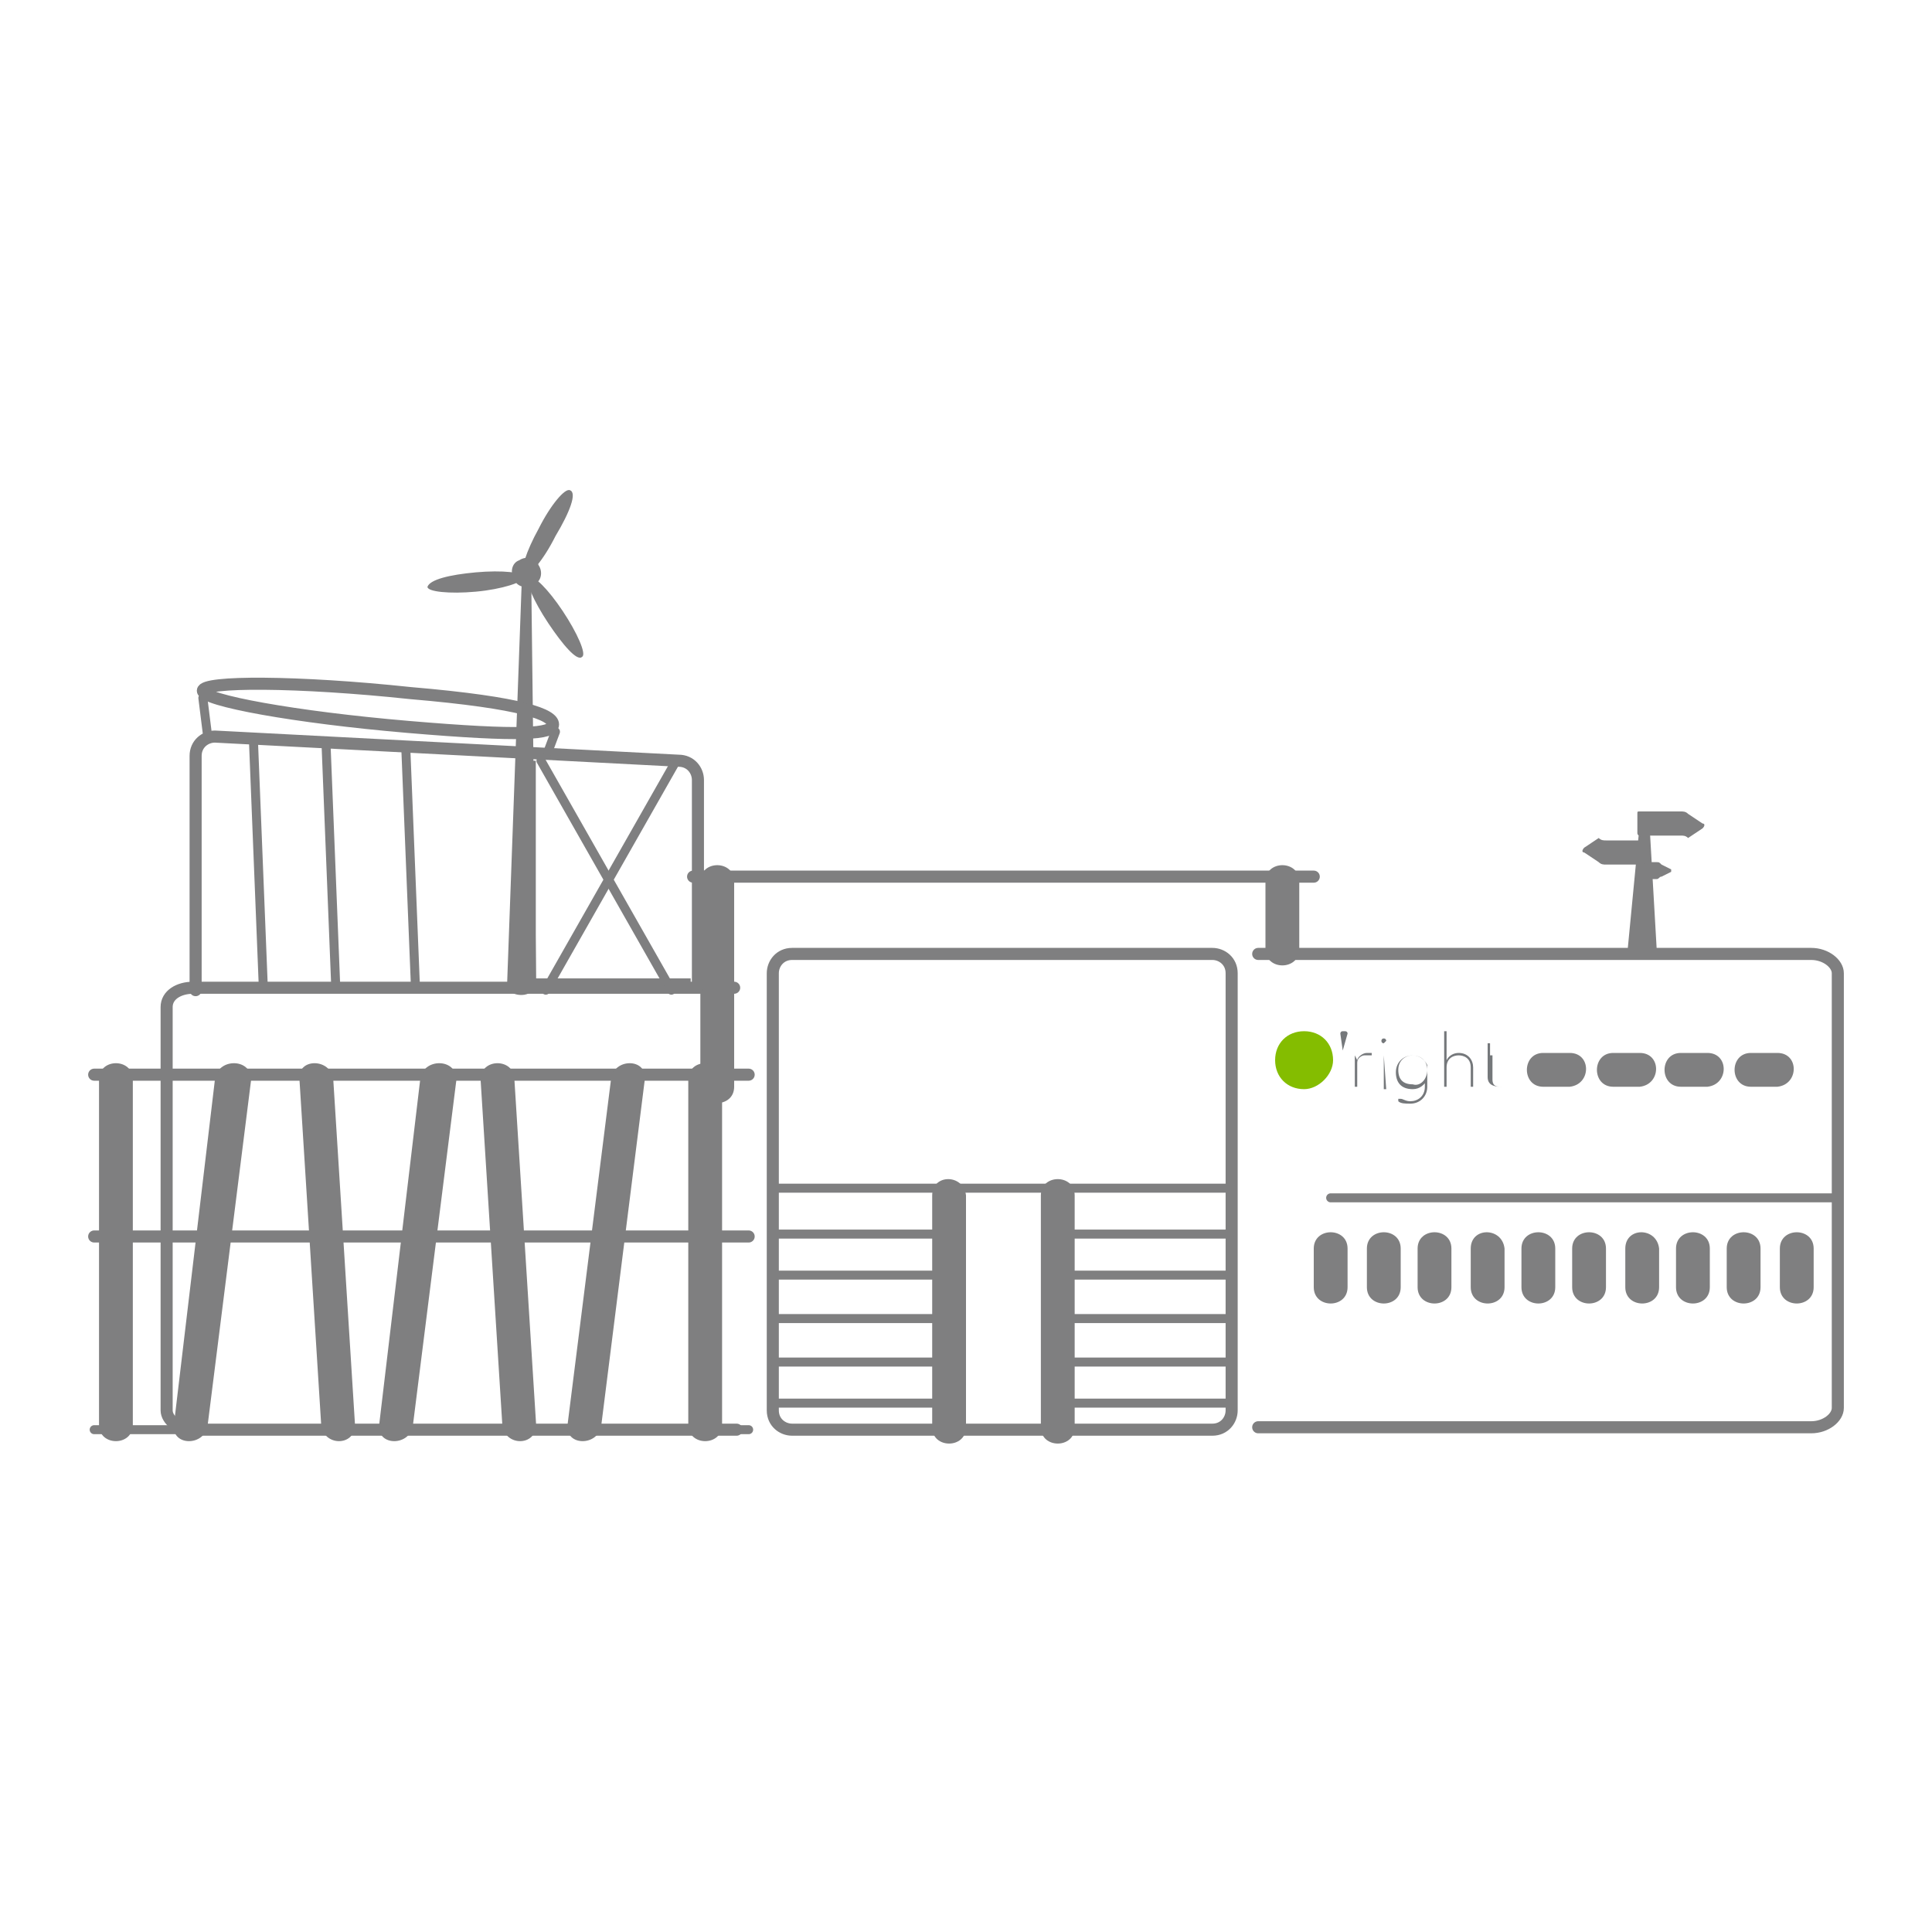 <?xml version="1.0" encoding="utf-8"?>
<!-- Generator: Adobe Illustrator 25.4.6, SVG Export Plug-In . SVG Version: 6.00 Build 0)  -->
<svg version="1.1" id="圖層_1" xmlns="http://www.w3.org/2000/svg" xmlns:xlink="http://www.w3.org/1999/xlink" x="0px" y="0px"
	 viewBox="0 0 80 80" style="enable-background:new 0 0 80 80;" xml:space="preserve">
<style type="text/css">
	.st0{fill:none;stroke:#7F7F80;stroke-width:0.5;stroke-linecap:round;stroke-miterlimit:10;}
	.st1{fill:#7F7F80;}
	.st2{fill:none;stroke:#7F7F80;stroke-width:0.373;stroke-linecap:round;stroke-miterlimit:10;}
	.st3{fill:none;stroke:#7F7F80;stroke-width:0.373;stroke-miterlimit:10;}
	.st4{fill:#75787B;}
	.st5{fill:#84BD00;}
</style>
<path class="st0" d="M52.1,39.5H75c0.6,0,1.1,0.4,1.1,0.8v18c0,0.4-0.5,0.8-1.1,0.8H52.1"/>
<path class="st0" d="M30.4,40.9H8c-0.6,0-1.1,0.3-1.1,0.8v16.7c0,0.4,0.5,0.8,1.1,0.8h22.5"/>
<path class="st0" d="M50.2,59.2H32.8c-0.4,0-0.8-0.3-0.8-0.8V40.3c0-0.4,0.3-0.8,0.8-0.8h17.4c0.4,0,0.8,0.3,0.8,0.8v18.1
	C51,58.8,50.7,59.2,50.2,59.2z"/>
<path class="st1" d="M22,24.2l-0.2,0l-0.2,0L21,40.7c0,0.3,0.2,0.5,0.6,0.5c0.3,0,0.6-0.2,0.6-0.5L22,24.2z"/>
<g>
	<path class="st1" d="M23,22.2c-0.5,1-1.1,1.7-1.3,1.6c-0.2-0.1,0.1-1,0.6-1.9c0.5-1,1.1-1.7,1.3-1.6C23.9,20.4,23.6,21.2,23,22.2"
		/>
	<path class="st1" d="M22.7,25.8c-0.6-0.9-1-1.8-0.8-1.9c0.2-0.1,0.8,0.5,1.4,1.4c0.6,0.9,1,1.8,0.8,1.9
		C23.9,27.4,23.3,26.7,22.7,25.8"/>
	<path class="st1" d="M19.7,23.7c1.1-0.1,2,0,2,0.2c0,0.2-0.9,0.5-2,0.6c-1.1,0.1-2,0-2-0.2C17.8,24,18.6,23.8,19.7,23.7"/>
	<path class="st1" d="M21.3,24c-0.2-0.3-0.1-0.7,0.2-0.8c0.3-0.2,0.7-0.1,0.8,0.2c0.2,0.3,0.1,0.7-0.2,0.8
		C21.8,24.4,21.4,24.3,21.3,24"/>
</g>
<path class="st1" d="M68.3,34.1l-0.2,0l-0.2,0l-0.5,5.2c0,0.2,0.2,0.3,0.6,0.3c0.3,0,0.6-0.1,0.6-0.3L68.3,34.1z"/>
<line class="st2" x1="32.1" y1="49.2" x2="51" y2="49.2"/>
<line class="st2" x1="55.1" y1="49.6" x2="76.1" y2="49.6"/>
<line class="st0" x1="28.7" y1="36.3" x2="54.4" y2="36.3"/>
<line class="st0" x1="3.9" y1="44.5" x2="31" y2="44.5"/>
<line class="st0" x1="3.9" y1="51.2" x2="31" y2="51.2"/>
<line class="st2" x1="32" y1="51.1" x2="39" y2="51.1"/>
<line class="st2" x1="32" y1="52.8" x2="39" y2="52.8"/>
<line class="st2" x1="32" y1="54.6" x2="39" y2="54.6"/>
<line class="st2" x1="32" y1="56.4" x2="39" y2="56.4"/>
<line class="st2" x1="32" y1="58.1" x2="39" y2="58.1"/>
<line class="st2" x1="44.1" y1="51.1" x2="50.9" y2="51.1"/>
<line class="st2" x1="44.1" y1="52.8" x2="50.9" y2="52.8"/>
<line class="st2" x1="44.1" y1="54.6" x2="50.9" y2="54.6"/>
<line class="st2" x1="44.1" y1="56.4" x2="50.9" y2="56.4"/>
<line class="st2" x1="44.1" y1="58.1" x2="50.9" y2="58.1"/>
<line class="st2" x1="3.9" y1="59.2" x2="31" y2="59.2"/>
<path class="st1" d="M29,36.5v8.5c0,0.9,1.4,0.9,1.4,0v-8.5C30.4,35.6,29,35.6,29,36.5"/>
<path class="st1" d="M4.1,44.7V59c0,0.9,1.4,0.9,1.4,0V44.7C5.5,43.8,4.1,43.8,4.1,44.7"/>
<path class="st1" d="M38.6,49.5v9.6c0,0.9,1.4,0.9,1.4,0v-9.6C39.9,48.6,38.6,48.6,38.6,49.5"/>
<path class="st1" d="M43.1,49.5v9.6c0,0.9,1.4,0.9,1.4,0v-9.6C44.5,48.6,43.1,48.6,43.1,49.5"/>
<path class="st1" d="M28.5,44.7V59c0,0.9,1.4,0.9,1.4,0V44.7C29.9,43.8,28.5,43.8,28.5,44.7"/>
<path class="st1" d="M8.9,44.7L7.2,59c-0.1,0.9,1.3,0.9,1.4,0l1.8-14.3C10.4,43.8,9,43.8,8.9,44.7"/>
<path class="st1" d="M17.4,44.7L15.7,59c-0.1,0.9,1.3,0.9,1.4,0l1.8-14.3C18.9,43.8,17.5,43.8,17.4,44.7"/>
<path class="st1" d="M12.4,44.7c0.3,4.8,0.6,9.5,0.9,14.3c0.1,0.9,1.4,0.9,1.4,0c-0.3-4.8-0.6-9.5-0.9-14.3
	C13.7,43.8,12.3,43.8,12.4,44.7"/>
<path class="st1" d="M19.9,44.7c0.3,4.8,0.6,9.5,0.9,14.3c0.1,0.9,1.4,0.9,1.4,0c-0.3-4.8-0.6-9.5-0.9-14.3
	C21.3,43.8,19.9,43.8,19.9,44.7"/>
<path class="st1" d="M25.3,44.7L23.5,59c-0.1,0.9,1.3,0.9,1.4,0l1.8-14.3C26.8,43.8,25.4,43.8,25.3,44.7"/>
<path class="st1" d="M52.4,36.5v2.8c0,0.9,1.4,0.9,1.4,0v-2.8C53.8,35.6,52.4,35.6,52.4,36.5"/>
<path class="st1" d="M54.4,51.7v1.6c0,0.9,1.4,0.9,1.4,0v-1.6C55.8,50.8,54.4,50.8,54.4,51.7"/>
<path class="st1" d="M56.6,51.7v1.6c0,0.9,1.4,0.9,1.4,0v-1.6C58,50.8,56.6,50.8,56.6,51.7"/>
<path class="st1" d="M58.7,51.7v1.6c0,0.9,1.4,0.9,1.4,0v-1.6C60.1,50.8,58.7,50.8,58.7,51.7"/>
<path class="st1" d="M60.9,51.7v1.6c0,0.9,1.4,0.9,1.4,0v-1.6C62.2,50.8,60.9,50.8,60.9,51.7"/>
<path class="st1" d="M63,51.7v1.6c0,0.9,1.4,0.9,1.4,0v-1.6C64.4,50.8,63,50.8,63,51.7"/>
<path class="st1" d="M65.1,51.7v1.6c0,0.9,1.4,0.9,1.4,0v-1.6C66.5,50.8,65.1,50.8,65.1,51.7"/>
<path class="st1" d="M67.3,51.7v1.6c0,0.9,1.4,0.9,1.4,0v-1.6C68.6,50.8,67.3,50.8,67.3,51.7"/>
<path class="st1" d="M69.4,51.7v1.6c0,0.9,1.4,0.9,1.4,0v-1.6C70.8,50.8,69.4,50.8,69.4,51.7"/>
<path class="st1" d="M71.5,51.7v1.6c0,0.9,1.4,0.9,1.4,0v-1.6C72.9,50.8,71.5,50.8,71.5,51.7"/>
<path class="st1" d="M73.7,51.7v1.6c0,0.9,1.4,0.9,1.4,0v-1.6C75.1,50.8,73.7,50.8,73.7,51.7"/>
<path class="st1" d="M65,43.6h-1.1c-0.9,0-0.9,1.4,0,1.4H65C65.9,44.9,65.9,43.6,65,43.6"/>
<path class="st1" d="M67.9,43.6h-1.1c-0.9,0-0.9,1.4,0,1.4h1.1C68.8,44.9,68.8,43.6,67.9,43.6"/>
<path class="st1" d="M70.7,43.6h-1.1c-0.9,0-0.9,1.4,0,1.4h1.1C71.6,44.9,71.6,43.6,70.7,43.6"/>
<path class="st1" d="M73.6,43.6h-1.1c-0.9,0-0.9,1.4,0,1.4h1.1C74.5,44.9,74.5,43.6,73.6,43.6"/>
<path class="st1" d="M69.6,34.6h-1.7c-0.1,0-0.1-0.1-0.1-0.1v-0.8c0-0.1,0-0.1,0.1-0.1h1.7c0.1,0,0.2,0,0.3,0.1l0.6,0.4
	c0.1,0,0.1,0.1,0,0.2l-0.6,0.4C69.8,34.6,69.7,34.6,69.6,34.6"/>
<path class="st1" d="M68.6,36.4H68c0,0-0.1,0-0.1-0.1v-0.5c0,0,0-0.1,0.1-0.1h0.6c0.1,0,0.1,0,0.2,0.1l0.4,0.2c0,0,0,0.1,0,0.1
	l-0.4,0.2C68.7,36.3,68.7,36.4,68.6,36.4"/>
<path class="st1" d="M66.5,34.8l1.5,0c0.1,0,0.1,0.1,0.1,0.1l0,0.8c0,0.1,0,0.1-0.1,0.1l-1.5,0c-0.1,0-0.2,0-0.3-0.1l-0.6-0.4
	c-0.1,0-0.1-0.1,0-0.2l0.6-0.4C66.3,34.8,66.4,34.8,66.5,34.8"/>
<path class="st0" d="M8.1,41v-9.7c0-0.5,0.4-0.8,0.8-0.8l19.2,1c0.5,0,0.8,0.4,0.8,0.8v8.5"/>
<polyline class="st3" points="22,31.5 22,40.7 28.6,40.7 "/>
<line class="st2" x1="10.5" y1="30.8" x2="10.9" y2="40.8"/>
<line class="st2" x1="13.5" y1="30.8" x2="13.9" y2="40.8"/>
<line class="st2" x1="16.8" y1="30.9" x2="17.2" y2="40.8"/>
<line class="st2" x1="22.4" y1="31.5" x2="27.8" y2="41"/>
<line class="st2" x1="28" y1="31.5" x2="22.6" y2="41"/>
<path class="st0" d="M22.9,30c0,0.4-1.3,0.5-6,0.1c-4.7-0.4-8.5-1.1-8.5-1.5c0-0.4,3.9-0.4,8.6,0.1C21.7,29.1,22.9,29.6,22.9,30z"/>
<line class="st2" x1="8.4" y1="28.9" x2="8.6" y2="30.5"/>
<line class="st2" x1="23" y1="30.3" x2="22.7" y2="31.1"/>
<g>
	<g>
		<path class="st4" d="M56.1,43.7L56.1,43.7C56.2,43.7,56.2,43.7,56.1,43.7l0.1,0.2c0-0.1,0.2-0.3,0.4-0.3c0.1,0,0.1,0,0.2,0
			c0,0,0,0,0,0.1l0,0c0,0,0,0-0.1,0c0,0-0.1,0-0.2,0c-0.1,0-0.3,0.1-0.3,0.3v1c0,0,0,0,0,0h-0.1c0,0,0,0,0,0L56.1,43.7
			C56.1,43.7,56.1,43.7,56.1,43.7z"/>
		<path class="st4" d="M57.3,43c0.1,0,0.1,0.1,0.1,0.1s-0.1,0.1-0.1,0.1c-0.1,0-0.1-0.1-0.1-0.1S57.2,43,57.3,43z"/>
		<path class="st4" d="M57.3,43.7L57.3,43.7C57.3,43.7,57.3,43.7,57.3,43.7l0.1,1.4c0,0,0,0,0,0h-0.1c0,0,0,0,0,0L57.3,43.7
			C57.2,43.7,57.2,43.7,57.3,43.7z"/>
		<path class="st4" d="M59.1,44.7c-0.1,0.2-0.3,0.4-0.6,0.4c-0.5,0-0.7-0.3-0.7-0.7c0-0.4,0.3-0.7,0.7-0.7c0.3,0,0.5,0.2,0.6,0.4
			v-0.3c0,0,0,0,0,0h0c0,0,0,0,0,0V45c0,0.4-0.3,0.7-0.7,0.7c-0.2,0-0.4,0-0.5-0.1c0,0,0,0,0-0.1l0,0c0,0,0,0,0.1,0
			c0.1,0,0.2,0.1,0.4,0.1c0.3,0,0.6-0.2,0.6-0.6V44.7z M59.1,44.3c0-0.4-0.3-0.6-0.6-0.6c-0.3,0-0.6,0.2-0.6,0.6
			c0,0.4,0.2,0.6,0.6,0.6C58.8,45,59.1,44.7,59.1,44.3z"/>
		<path class="st4" d="M59.9,43.9c0.1-0.2,0.3-0.3,0.5-0.3c0.4,0,0.6,0.3,0.6,0.6V45c0,0,0,0,0,0h-0.1c0,0,0,0,0,0v-0.8
			c0-0.4-0.3-0.5-0.5-0.5c-0.2,0-0.5,0.1-0.5,0.5V45c0,0,0,0,0,0h-0.1c0,0,0,0,0,0v-2.3c0,0,0,0,0,0h0.1c0,0,0,0,0,0V43.9z"/>
		<path class="st4" d="M61.8,43.8v0.9c0,0.3,0.2,0.3,0.4,0.3c0,0,0,0,0,0l0,0c0,0,0,0,0,0c-0.2,0-0.6,0-0.6-0.4v-0.9h-0.3
			c0,0,0,0,0,0v0c0,0,0,0,0,0h0.3v-0.5c0,0,0,0,0,0h0.1c0,0,0,0,0,0v0.5h0.4c0,0,0,0,0,0v0c0,0,0,0,0,0H61.8z"/>
		<g>
			<path class="st5" d="M54,45.1c-0.7,0-1.2-0.5-1.2-1.2c0-0.7,0.5-1.2,1.2-1.2c0.7,0,1.2,0.5,1.2,1.2C55.2,44.5,54.6,45.1,54,45.1z
				"/>
		</g>
		<g>
			<path class="st4" d="M55.6,43.5l-0.1-0.7c0,0,0-0.1,0.1-0.1h0.1c0,0,0.1,0,0.1,0.1L55.6,43.5C55.7,43.5,55.6,43.5,55.6,43.5z"/>
		</g>
	</g>
</g>
</svg>
